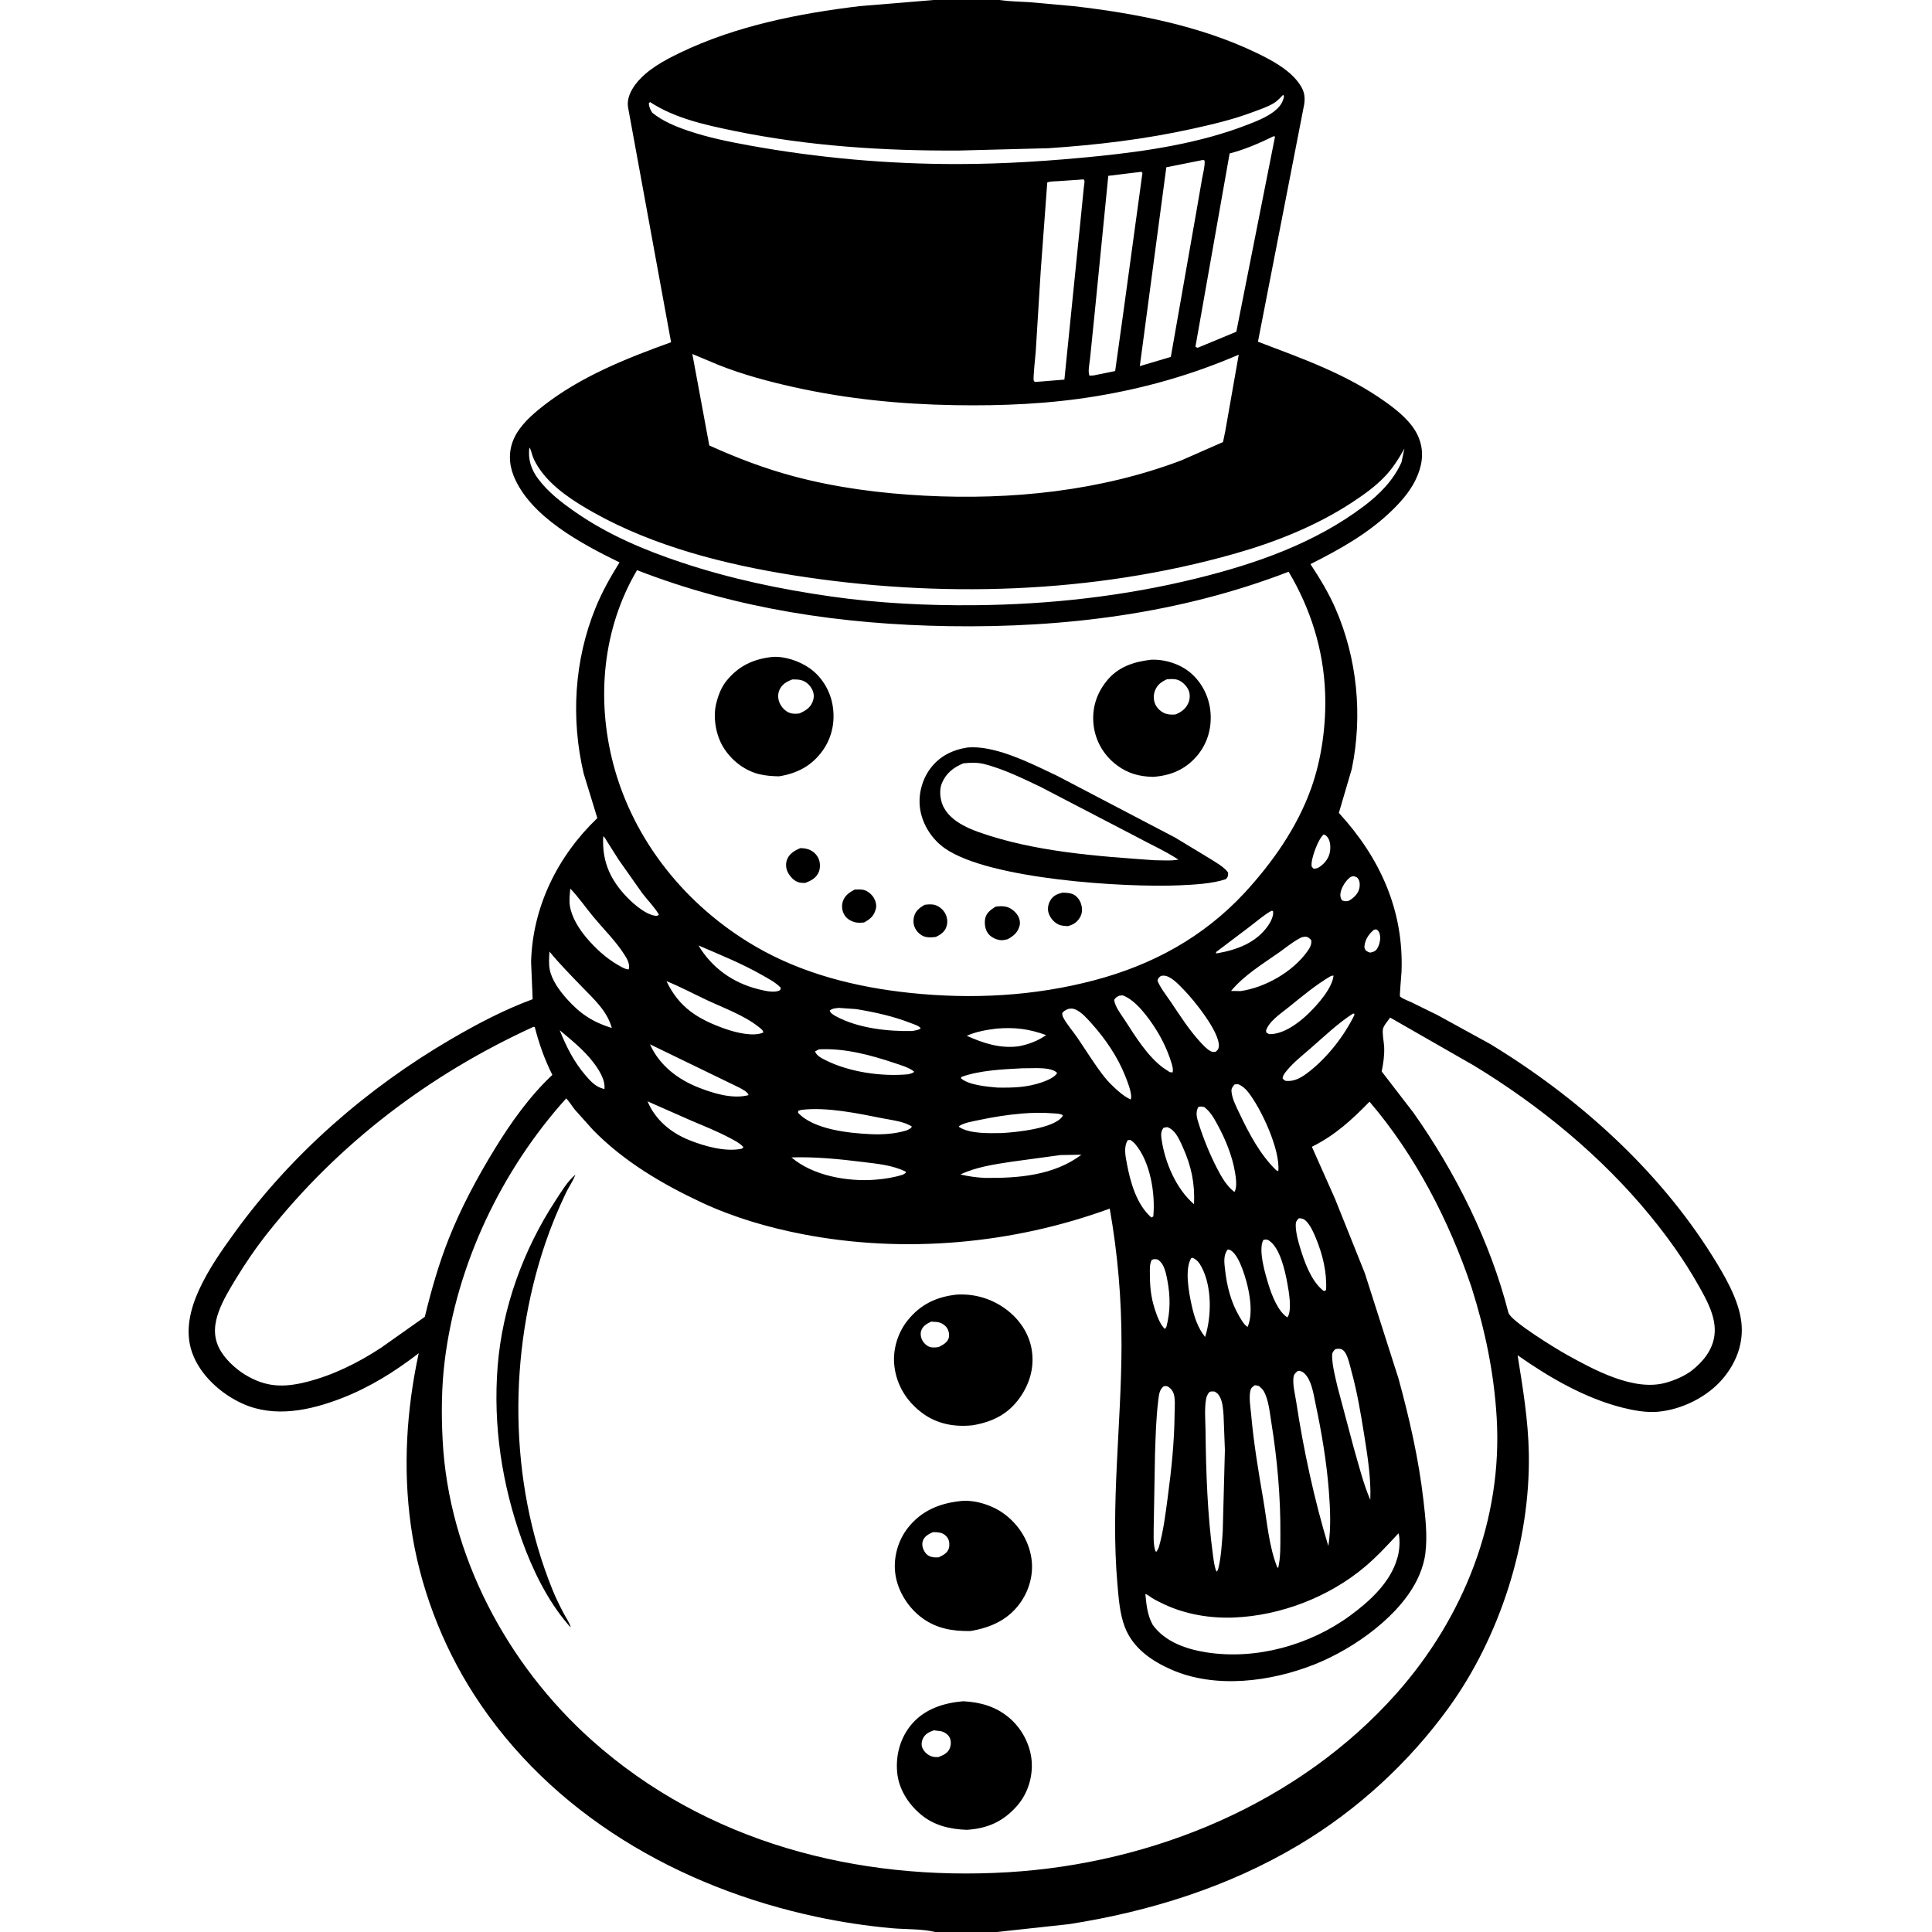 <svg version="1.1" xmlns="http://www.w3.org/2000/svg" style="display: block;" viewBox="0 0 2048 2048" width="1024" height="1024">
<path transform="translate(0,0)" fill="rgb(255,255,255)" d="M 0 0 L 0 2048 L 2048 2048 L 2048 0 L 0 0 z"/>
<path transform="translate(0,0)" fill="rgb(0,0,0)" d="M 991.311 2048 C 977.164 2044.52 960.103 2045.32 945.5 2044 C 918.698 2041.56 892.121 2037.56 865.794 2031.96 C 720.438 2001.03 584.457 1923.39 502.614 1796.5 C 468.221 1743.17 444.332 1680.33 435.561 1617.41 C 427.018 1556.13 430.891 1494.81 443.843 1434.51 C 418.714 1453.87 392.086 1470.55 362.407 1482.07 C 329.047 1495.02 291.171 1503.31 257.123 1487.93 C 234.321 1477.63 212.292 1457.97 203.728 1434 C 195.698 1411.52 201.515 1387.87 211.148 1366.96 C 221.231 1345.07 235.064 1325.42 249.156 1306 C 309.49 1222.84 389.626 1153.17 478.25 1101.49 C 506.08 1085.26 534.356 1070.37 564.639 1059.21 L 562.99 1019.68 C 564.47 961.212 591.36 907.169 633.207 867.239 L 618.764 820.154 C 605.015 761.66 608.621 699.884 631.405 644.108 C 638.342 627.128 647.064 611.699 656.72 596.173 C 616.98 576.721 561.424 547.519 544.296 503.926 C 539.27 491.134 539.122 477.309 544.879 464.706 C 551.202 450.863 564.011 439.522 575.758 430.332 C 615.754 399.038 664.018 379.843 711.368 362.79 L 665.682 113.329 C 664.453 104.598 668.542 96.13 673.733 89.299 C 685.277 74.109 703.968 64.059 720.834 55.937 C 779.915 27.483 846.63 14.269 911.372 6.489 L 988.213 0.15 L 989.293 0 L 1059.7 0 L 1060.71 0.157 C 1070.66 1.613 1081.03 1.63 1091.08 2.288 L 1138.5 6.565 C 1204.05 14.177 1272.49 27.314 1332.29 56.23 C 1347.72 63.691 1365.44 73.069 1376.06 87 C 1382.01 94.815 1383.91 100.983 1382.5 110.615 L 1333.48 362.221 C 1380.8 380.24 1427.15 396.351 1468.83 426.149 C 1481.83 435.447 1496.54 447.3 1503.2 462.313 C 1509.39 476.263 1508.38 489.978 1502.73 503.855 C 1496.92 518.133 1487.02 529.911 1476.12 540.565 C 1450.63 565.47 1420.7 582.073 1389.16 597.993 C 1398.89 612.804 1408.32 628.328 1415.45 644.584 C 1438.72 697.59 1444.66 758.425 1432.96 815.047 L 1419.25 861.706 C 1462.76 909.15 1488.12 964.637 1485.68 1029.92 C 1485.6 1032.2 1483.5 1055.8 1484.03 1056.27 C 1486.88 1058.86 1492.5 1060.69 1496 1062.37 L 1524.05 1076.17 L 1579.63 1106.67 C 1672.16 1162.97 1757.16 1238.88 1814.93 1331 C 1827.68 1351.32 1843.14 1377.28 1845.93 1401.68 C 1848.41 1423.45 1840.82 1443.81 1827.07 1460.49 C 1810.46 1480.63 1783.12 1494.26 1757.22 1496.54 C 1745.25 1497.59 1731.71 1495.13 1720.11 1492.22 C 1680.07 1482.18 1642.25 1460.17 1608.71 1436.6 C 1614.29 1471.5 1620 1505.42 1620.62 1540.86 C 1622.26 1634.2 1590.24 1734.93 1535.51 1810.44 C 1493.29 1868.69 1438.72 1918.74 1376.94 1955.63 C 1302.32 2000.18 1218.64 2026.36 1133.13 2039.69 L 1056.71 2048 L 991.311 2048 z M 1360.19 100.5 C 1357.26 103.462 1354.16 106.949 1350.62 109.152 C 1343.74 113.431 1335.13 116.144 1327.53 118.998 C 1306.79 126.792 1285.56 131.755 1263.98 136.526 C 1213.9 147.598 1162.45 153.733 1111.27 157.109 L 1017.35 159.559 C 937.706 160.101 856.456 154.85 778.335 138.769 C 747.686 132.461 715.43 125.473 689 108.152 L 687.759 109.5 C 688.147 113.697 689.204 115.931 691.419 119.489 C 702.366 128.426 716.241 134.125 729.518 138.627 C 750.679 145.801 772.606 150.252 794.561 154.234 C 867.112 167.393 941.323 173.992 1015.07 173.914 C 1064.8 173.861 1114.31 170.561 1163.77 165.555 C 1216.84 160.182 1272.72 151.572 1322.6 132.126 C 1333.88 127.726 1348.59 122.103 1356.5 112.409 C 1359.06 109.266 1360.34 105.955 1361.14 102.031 L 1360.19 100.5 z M 1349.88 144.5 C 1335.53 151.613 1318.96 158.723 1303.38 162.705 L 1303.26 163.717 L 1267.22 367.5 C 1267.96 367.906 1268.71 368.391 1269.5 368.692 L 1310.56 351.657 L 1351.6 144.688 L 1349.88 144.5 z M 1275.51 169.5 L 1236.35 177.332 L 1208.25 388.102 L 1241.11 378.351 L 1268.17 224.472 L 1274.31 189.053 C 1275.34 183.25 1277.41 176.118 1276.93 170.281 L 1275.51 169.5 z M 1207.7 182.398 L 1174.83 186.389 L 1160.56 330.313 L 1155.44 380.598 C 1154.99 385.103 1152.89 394.6 1155 398.229 L 1159.5 397.94 L 1182.12 393.323 L 1191.1 329 L 1210.84 184.655 C 1211.07 182.931 1211.22 183.817 1210 182.094 L 1207.7 182.398 z M 1144.62 190.462 L 1121.83 192.019 C 1118.02 192.291 1113.71 192.084 1110.14 193.414 L 1103.22 286.956 L 1097.91 372.824 C 1097.64 377.062 1094.87 401.215 1095.83 403.5 C 1096.06 404.056 1096.61 404.421 1097 404.882 L 1101.49 404.58 L 1128.3 402.405 L 1145.62 231.478 L 1148.87 198.97 C 1149.01 197.334 1149.9 192.807 1149.5 191.381 C 1149.36 190.86 1148.83 190.531 1148.5 190.106 L 1144.62 190.462 z M 733.915 375.247 L 751.872 472.203 C 781.191 485.475 810.526 496.675 841.656 504.979 C 886.754 517.01 933.549 522.997 980.094 525.433 C 1071.63 530.223 1166.2 520.625 1252.32 487.996 L 1296.44 468.6 L 1298.8 457.265 L 1313.1 375.987 C 1264.23 397.036 1214.54 411.294 1162 419.996 C 1112.44 428.206 1062.13 430.353 1011.97 429.492 C 954.036 428.497 897.636 422.892 841 410.267 C 814.414 404.34 787.265 397.03 761.916 386.96 L 733.915 375.247 z M 561.217 474.5 C 559.422 486.403 563.046 497.572 570.146 507.169 C 580.852 521.64 595.342 532.714 610 542.904 C 644.29 566.74 682.805 583.061 722.285 596.211 C 774.522 613.61 827.041 624.613 881.43 632.359 C 931.726 639.521 982.677 642.017 1033.45 641.55 C 1112.86 640.818 1192.04 632.003 1269.23 612.927 C 1331.88 597.444 1394.04 575.641 1445.95 536.419 C 1462.45 523.954 1477.09 509.117 1485.63 490.05 L 1488.71 475.563 C 1482.8 486.108 1476.56 496.062 1468.2 504.879 C 1457.82 515.838 1445.52 524.541 1432.96 532.778 C 1395.34 557.45 1351.7 574.79 1308.53 587.006 C 1157.73 629.681 994.957 634.204 840.654 609.762 C 768.82 598.382 693.175 579.208 629.308 543.339 C 608.908 531.882 586.168 517.431 572.534 497.992 C 569.366 493.475 566.675 489.055 564.715 483.876 C 564 481.987 562.492 475.345 561.217 474.5 z M 675.297 604.384 C 638.927 665.958 632.067 740.222 649.842 808.859 C 671.113 890.993 727.128 960.049 799.932 1002.75 C 850.186 1032.22 907.388 1046.51 964.914 1052.55 C 1030.27 1059.42 1096.1 1055.99 1159.81 1039.18 C 1221.65 1022.85 1275.22 993.664 1319.02 946.764 C 1348.92 914.256 1374.96 877.431 1389.93 835.5 C 1401.13 804.103 1405.94 767.773 1404.69 734.493 C 1402.97 688.71 1389.37 645.333 1366 606.063 C 1251.16 650.372 1128.49 665.679 1005.91 663.76 C 892.791 661.99 781.086 645.604 675.297 604.384 z M 1403.26 884.5 C 1397.52 889.008 1391.21 906.911 1390.37 914.5 C 1390.22 915.901 1390.32 917.242 1390.43 918.641 L 1392.5 920.904 C 1393.79 920.722 1395.24 920.617 1396.5 920.299 C 1402.5 917.057 1407.5 911.753 1409.32 905.031 C 1410.63 900.172 1410.64 892.908 1407.93 888.5 C 1406.71 886.508 1405.44 885.381 1403.26 884.5 z M 639.469 886.5 C 638.075 910.582 645.319 929.61 661.427 947.62 C 668.975 956.059 682.873 968.94 694.5 970.74 C 696.442 971.041 697.038 970.716 698.5 969.589 C 693.78 961.455 686.645 954.451 680.92 946.975 L 655.791 911.331 L 643.237 891.5 C 642.294 890.011 641.003 887.234 639.469 886.5 z M 1431.83 929.5 C 1427.03 932.86 1422.5 939.74 1421.23 945.5 C 1420.4 949.219 1420.72 951.19 1422.5 954.403 C 1425.66 955.518 1426.22 955.597 1429.5 954.973 C 1434.47 952.267 1438.87 948.344 1440.66 942.779 C 1441.63 939.755 1441.72 935.356 1440.26 932.5 C 1438.85 929.74 1437.34 929.388 1434.52 928.74 L 1431.83 929.5 z M 604.541 941.931 C 604.011 947.859 603.183 954.11 604.066 960.032 C 605.868 972.115 613.693 984.605 621.457 993.806 C 630.962 1005.07 642.194 1015.49 655.015 1022.89 C 657.99 1024.6 662.126 1027.19 665.506 1027.55 L 666.5 1027.54 C 667.837 1021.8 665.048 1016.95 662.028 1012.17 C 653.006 997.889 640.122 985.241 629.285 972.244 C 620.927 962.22 613.597 951.367 604.541 941.931 z M 1347.77 965.5 C 1339.6 970.063 1332.44 976.436 1325 982.083 L 1289.18 1009.15 L 1288.98 1010.5 L 1290.43 1010.5 C 1311.21 1006.88 1331.61 999.357 1344.12 981.378 C 1346.79 977.548 1350.06 971.394 1349.57 966.555 L 1349.38 965.677 L 1347.77 965.5 z M 1456.55 985.5 C 1451.28 989.791 1447.22 995.646 1446.42 1002.53 C 1446.13 1005.06 1446.63 1005.32 1447.72 1007.5 C 1449.48 1008.67 1450.41 1009.32 1452.5 1009.81 C 1455.89 1008.98 1457.84 1008.72 1459.88 1005.5 C 1462.49 1001.4 1463.88 994.613 1462.5 989.89 C 1461.85 987.673 1460.94 986.23 1458.89 985.148 L 1456.55 985.5 z M 1379.97 993.5 C 1371.3 997.643 1363.67 1004.16 1355.82 1009.67 C 1338.21 1022.03 1318.83 1033.77 1304.96 1050.45 L 1315.08 1050.6 C 1341.18 1046.78 1370.31 1030.26 1385.79 1008.59 C 1388.48 1004.83 1390.64 1001.22 1389.94 996.5 C 1387.77 994.427 1386.73 993.05 1383.5 992.943 L 1379.97 993.5 z M 740.448 1002.23 C 754.666 1026.1 777.102 1041.99 804.084 1048.66 C 810.412 1050.22 821.212 1053.02 827.067 1049.5 L 827.726 1047.14 C 822.112 1041.3 814.816 1037.6 807.846 1033.62 C 786.16 1021.23 763.306 1012.11 740.448 1002.23 z M 582.455 1008.69 C 582.121 1014.91 581.525 1021.46 582.713 1027.62 C 584.945 1039.2 593.267 1050.36 600.979 1058.99 C 614.965 1074.66 628.582 1083.57 648.553 1089.73 C 643.542 1071.55 629.783 1059.43 617.094 1046.26 C 605.241 1033.96 593.283 1021.93 582.455 1008.69 z M 1230.64 1034.5 C 1228.26 1036.44 1227.82 1036.59 1226.98 1039.5 C 1230.03 1047.27 1236.39 1055.05 1241.07 1062.01 C 1250.79 1076.43 1260.47 1091.75 1272.29 1104.53 C 1275.32 1107.8 1279.53 1112.48 1283.58 1114.42 C 1285.13 1115.16 1286.83 1115.18 1288.5 1115.03 C 1290.56 1113.3 1291.72 1112.32 1292 1109.5 C 1293.52 1094.41 1265.19 1059.63 1254.84 1049.16 C 1249.84 1044.1 1241.07 1034.17 1233.33 1034.2 L 1230.64 1034.5 z M 1410.98 1034.5 C 1394.82 1043.94 1380.53 1055.97 1366 1067.7 C 1358.07 1074.11 1345.19 1082.5 1342.03 1092.5 L 1342.5 1094.69 L 1345.5 1096.25 C 1360.74 1096.5 1376.94 1084.23 1387.38 1074.04 C 1396.75 1064.89 1412.16 1047.76 1413.62 1034.16 L 1410.98 1034.5 z M 706.491 1040.06 C 719.981 1068.27 740.132 1080.58 769.132 1090.75 C 779.587 1094.41 798.646 1099.29 809.151 1094.5 C 808.869 1091.86 806.166 1090.12 804.118 1088.5 C 788.596 1076.21 767.635 1068.71 749.755 1060.34 C 735.388 1053.6 721.196 1046 706.491 1040.06 z M 1186.35 1055.5 C 1183.6 1056.99 1182.69 1057.27 1181.04 1060 C 1182.12 1067.55 1188.44 1075.35 1192.51 1081.63 C 1203.55 1098.67 1216.42 1119.64 1233 1131.88 L 1240 1136.5 L 1243.01 1136.84 C 1243.92 1132.83 1242.4 1128.65 1241.16 1124.8 C 1237.4 1113.09 1232.1 1101.92 1225.57 1091.51 C 1217.89 1079.27 1204.03 1059.98 1190 1055.08 L 1186.35 1055.5 z M 889.162 1068.4 C 885.096 1068.92 882.86 1068.77 879.5 1071.21 C 880.396 1074.19 883.737 1076 886.448 1077.46 C 909.57 1089.92 940.801 1093.41 966.604 1092.95 C 969.598 1092.38 973.771 1092.12 976.011 1090 C 974.025 1087.22 968.492 1085.72 965.323 1084.47 C 946.924 1077.21 926.905 1072.86 907.417 1069.67 L 889.162 1068.4 z M 1132.42 1069.5 C 1129.75 1070.72 1127.7 1071.49 1125.97 1074 C 1126.06 1075.78 1126.28 1077.04 1127.12 1078.64 C 1131.03 1086.05 1137.07 1092.77 1141.83 1099.7 C 1151.47 1113.73 1160.35 1128.55 1170.92 1141.89 C 1174.68 1146.63 1179.18 1151 1183.65 1155.05 C 1187.19 1158.26 1191.33 1161.58 1195.5 1163.95 L 1198.59 1165.5 C 1200.82 1160.29 1194.84 1145.78 1192.73 1140.45 C 1184.57 1119.9 1171.5 1100.9 1156.76 1084.53 C 1152.03 1079.29 1146.58 1072.99 1140 1070.09 C 1137.34 1068.92 1135.26 1068.97 1132.42 1069.5 z M 1434.09 1074.5 C 1417.6 1085.21 1403.51 1098.89 1388.71 1111.75 C 1380.32 1119.03 1371.08 1126.25 1364.05 1134.89 C 1362.29 1137.04 1360.16 1139.5 1359.73 1142.31 L 1359.72 1143.5 L 1362.5 1145.7 C 1372.64 1146.96 1380.49 1141.68 1388.12 1135.68 C 1407.5 1120.44 1424.96 1097.96 1435.71 1075.95 L 1435.61 1074.56 L 1434.09 1074.5 z M 1473.63 1078.69 C 1471.47 1081.75 1466.68 1087.16 1466.01 1090.76 C 1465.07 1095.8 1467.06 1104.64 1467.27 1109.97 C 1467.63 1118.82 1466.4 1127.14 1464.64 1135.79 L 1498.34 1179.52 C 1543.17 1243.12 1579.59 1315.92 1598.99 1391.48 C 1601.27 1400.36 1650.2 1430.14 1660.43 1435.82 C 1689.42 1451.9 1732.16 1475.45 1766.15 1465.66 C 1775.76 1462.9 1785 1458.98 1793.1 1453.05 C 1805.36 1443.39 1815.61 1431.07 1817.45 1414.98 C 1819.59 1396.25 1809.01 1377.68 1800.15 1362.01 C 1785.46 1336.04 1768.51 1312.29 1749.67 1289.21 C 1697.87 1225.81 1632.1 1171.87 1562.3 1129.48 L 1473.63 1078.69 z M 565.439 1088.5 C 455.406 1138.84 359.571 1211.47 284.144 1306.46 C 271.485 1322.4 260.107 1339.01 249.563 1356.42 C 243.047 1367.17 236.315 1378.29 231.963 1390.13 C 227.148 1403.24 225.839 1415.95 232.161 1428.79 C 237.72 1440.09 249.502 1451.01 260.189 1457.46 C 281.905 1470.52 300.453 1471.05 324.742 1464.97 C 352.947 1457.9 379.71 1444.6 403.917 1428.69 L 450.314 1395.9 C 457.115 1367.91 465.102 1339.77 475.737 1313 C 488.911 1279.83 505.828 1248.32 524.452 1217.92 C 541.46 1190.15 561.633 1161.75 585.521 1139.45 C 577.118 1122.64 571.568 1106.88 566.869 1088.69 L 565.439 1088.5 z M 1056.37 1090.36 C 1045.51 1091.69 1034.87 1093.56 1024.78 1097.95 C 1042.57 1105.98 1060.16 1111.67 1079.82 1109.12 C 1090.64 1106.99 1099.84 1103.56 1108.97 1097.26 C 1090.59 1090.62 1075.94 1088.77 1056.37 1090.36 z M 593.287 1092.05 C 600.311 1109.47 608.18 1125.28 620.401 1139.61 C 625.019 1145.03 629.765 1150.4 636.5 1153.13 L 640.692 1154.5 C 642.008 1144.6 634.294 1133.03 628.464 1125.51 C 618.488 1112.65 605.669 1102.47 593.287 1092.05 z M 689.014 1107 C 698.965 1129.37 718.614 1144.31 741.002 1153.03 C 756.565 1159.09 776.763 1165.31 793.5 1160.87 C 792.634 1157.38 787.113 1154.95 784 1153.07 L 689.014 1107 z M 868.166 1112.35 L 863.992 1114.5 C 865.469 1118.98 870.555 1121.52 874.594 1123.57 C 900.162 1136.53 934.446 1141.43 962.858 1138.77 C 964.724 1138.16 968.077 1137.7 969.001 1136 C 963.919 1131.63 954.662 1129.02 948.312 1126.89 C 922.7 1118.3 895.357 1110.93 868.166 1112.35 z M 1083.57 1132.43 C 1063.07 1133.47 1038.65 1134.59 1019.34 1141.5 L 1018.5 1142.87 C 1026.45 1150.29 1046.68 1151.93 1057.32 1152.88 C 1073.94 1153.13 1088.6 1152.78 1104.49 1147.28 C 1109.09 1145.68 1115.22 1143.19 1118.76 1139.75 C 1119.87 1138.67 1119.9 1138.48 1120.59 1137.35 C 1116.07 1132.61 1105.96 1132.41 1099.7 1132.23 L 1083.57 1132.43 z M 1308.74 1149.5 C 1306.76 1152 1305.19 1153.42 1305.42 1156.87 C 1305.95 1164.63 1310.7 1173.58 1313.98 1180.47 C 1324.1 1201.77 1335.78 1223.97 1352.85 1240.5 L 1355.05 1241.5 C 1357.34 1219.05 1337.02 1175.19 1322.93 1157.5 C 1320.03 1153.86 1316.86 1151.06 1312.5 1149.3 L 1308.74 1149.5 z M 600.155 1164.38 C 531.376 1240.81 484.079 1340.14 471.41 1442.53 C 467.973 1470.3 467.766 1498.66 469.216 1526.58 C 475.532 1648.2 537.276 1764.31 627.322 1844.75 C 748.641 1953.11 908.62 1994.25 1068.6 1984.63 C 1222.59 1975.38 1377.11 1911.49 1480.55 1794.88 C 1551.53 1714.87 1592.93 1610.75 1586.56 1503 C 1583.75 1455.32 1574.33 1410.24 1559.93 1364.75 C 1536.19 1294.16 1500.33 1224.61 1451.73 1167.83 C 1433.07 1187.06 1414.97 1203.59 1390.65 1215.64 L 1415.13 1270.67 L 1446.77 1349.61 L 1482.52 1461.47 C 1494.06 1503.72 1503.94 1546.86 1508.92 1590.43 C 1511.03 1608.92 1513.23 1627.61 1510.99 1646.21 C 1510.02 1654.29 1507.73 1662 1504.56 1669.48 C 1486.66 1711.81 1434.9 1747.91 1393.46 1764.33 C 1347.33 1782.61 1288.88 1790.44 1242 1769.98 C 1220.89 1760.77 1201.13 1747.25 1192.48 1725.02 C 1186.95 1710.79 1185.81 1694.19 1184.5 1679.09 C 1177.16 1594.8 1188.74 1510.15 1188.85 1425.84 C 1188.91 1376.98 1184.88 1329.27 1176.36 1281.16 C 1073.64 1318.82 958.593 1329.11 851 1308.31 C 814.551 1301.26 777.784 1290.56 744.056 1274.83 C 702.089 1255.26 660.858 1230.93 628.354 1197.5 L 609.495 1176.45 C 606.412 1172.66 603.597 1167.74 600.155 1164.38 z M 686.402 1167.47 C 694.723 1187.15 711.051 1200.73 730.678 1208.59 C 746.787 1215.05 769.308 1221.43 786.5 1217.62 L 788.091 1215.97 C 784.064 1211.56 778.202 1208.69 772.965 1205.94 C 760.322 1199.27 746.919 1193.88 733.759 1188.34 L 686.402 1167.47 z M 1270.21 1173.5 C 1267.07 1179.61 1268.67 1184.87 1270.73 1191.31 C 1275.89 1207.47 1282.47 1223.78 1290.29 1238.84 C 1294.92 1247.75 1300.38 1257.33 1308.5 1263.53 C 1311.68 1259.03 1310.1 1248.07 1309.16 1242.57 C 1306.15 1224.97 1299.01 1207.62 1290.5 1192 C 1286.73 1185.08 1282.93 1178.27 1276.47 1173.5 C 1273.7 1172.96 1272.85 1172.63 1270.21 1173.5 z M 849.51 1176.5 L 846.157 1177.5 L 845.957 1179.5 C 862.143 1197.33 899.986 1201.2 922.576 1202.24 C 935.551 1202.84 948.373 1202.07 960.875 1198.32 C 963.44 1197.08 965.096 1196.69 966.698 1194.29 C 958.645 1188.81 945.455 1187.4 936.048 1185.54 C 909.428 1180.27 876.757 1173.28 849.51 1176.5 z M 1083.27 1180.41 C 1067.57 1181.73 1052.33 1184.17 1036.93 1187.47 C 1030.34 1188.88 1022.74 1189.95 1016.94 1193.5 L 1016.5 1194.56 C 1027.83 1202.05 1048.58 1201.3 1061.73 1201.08 C 1076.5 1200.38 1117.53 1196.25 1126.1 1183.5 L 1126.69 1182.2 C 1124 1180.44 1120.07 1180.47 1116.91 1180.22 C 1105.9 1179.33 1094.38 1179.48 1083.37 1180.38 L 1083.27 1180.41 z M 1233.38 1195.5 C 1230.35 1199.49 1230.65 1203.29 1231.38 1208.2 C 1235 1232.57 1246.87 1260.37 1265.73 1276.56 C 1266.69 1254.5 1263 1236.65 1254.01 1216.43 C 1251.5 1210.78 1248.61 1204.08 1244.39 1199.54 C 1242.27 1197.26 1240.38 1195.93 1237.5 1194.81 C 1236.13 1195.01 1234.71 1195.12 1233.38 1195.5 z M 1195.6 1208.5 C 1190.86 1215.48 1193.05 1225.62 1194.56 1233.63 C 1198.3 1253.47 1204.85 1276.86 1220.5 1290.62 L 1222.55 1289.5 C 1224.83 1265.58 1219.51 1231.63 1203.25 1212.62 C 1201.82 1210.96 1200.22 1209.77 1198.45 1208.51 L 1195.6 1208.5 z M 1124.31 1224.4 L 1071.88 1231.53 C 1053.63 1234.36 1034.88 1237.02 1018.07 1244.99 C 1026.6 1247 1034.99 1248.16 1043.75 1248.61 C 1078.98 1249.07 1117.28 1246.11 1146.36 1224.03 L 1124.31 1224.4 z M 838.977 1226.91 C 861.761 1246.4 898.454 1252.83 927.846 1250.52 C 937.937 1249.73 947.608 1248.22 957.263 1245.14 L 960.342 1243.2 L 960 1241.97 C 946.224 1235.06 929.556 1233.61 914.451 1231.73 C 889.502 1228.63 864.138 1226.1 838.977 1226.91 z M 1376.76 1291.5 C 1374.24 1294.03 1373.48 1295.31 1373.53 1299 C 1373.63 1306.74 1376.08 1315.82 1378.34 1323.18 C 1382.86 1337.92 1389.56 1356.76 1401.51 1367.13 L 1403.5 1368.67 L 1405.72 1367.5 C 1406.63 1348.44 1402.17 1330.14 1394.93 1312.56 C 1392.38 1306.35 1389.25 1299.16 1384.5 1294.36 C 1382.39 1292.23 1380.55 1291.57 1377.58 1291.43 L 1376.76 1291.5 z M 1339.1 1314.5 C 1333.5 1325.28 1341.45 1351.39 1344.93 1362.54 C 1348.19 1372.98 1354.91 1390.55 1364.74 1396.5 C 1369.92 1388.93 1366.14 1368.57 1364.55 1359.9 C 1362.17 1347 1356.8 1322.41 1345.03 1314.93 C 1343.32 1313.84 1342.25 1313.81 1340.23 1314.13 L 1339.1 1314.5 z M 1301.47 1324.5 C 1296.54 1330.59 1297.81 1338.63 1298.63 1346.07 C 1300.49 1362.94 1304.71 1379.91 1313.3 1394.69 C 1315.29 1398.13 1317.95 1402.95 1320.95 1405.48 L 1322.5 1406.58 C 1329.82 1390.13 1323.18 1361.47 1316.92 1344.99 C 1314.54 1338.74 1310.23 1328.27 1304 1325.1 C 1303.03 1324.61 1302.46 1324.61 1301.47 1324.5 z M 1262.84 1333.5 C 1255.43 1345.2 1260.39 1370.88 1263.24 1383.76 C 1265.88 1395.7 1269.66 1407.58 1277.47 1417.25 C 1284.38 1395.49 1284.79 1364.23 1273.86 1343.4 C 1271.52 1338.93 1269.04 1335.43 1264.34 1333.38 L 1262.84 1333.5 z M 1220.91 1335.5 C 1218.44 1340.34 1218.92 1345.35 1218.93 1350.67 C 1218.95 1363.61 1219.99 1374.88 1223.97 1387.25 C 1226.01 1393.58 1229.77 1404.56 1234.97 1408.76 L 1236.45 1406.5 C 1240.7 1389.98 1240.66 1374.36 1237.54 1357.64 C 1236.49 1352.01 1235.25 1345.47 1232.31 1340.49 C 1231.02 1338.29 1229.45 1336.82 1227.5 1335.23 C 1224.81 1334.73 1223.52 1334.38 1220.91 1335.5 z M 1415.03 1430.5 C 1412.41 1433.54 1411.96 1434.47 1412.11 1438.5 C 1412.49 1448.72 1415.47 1459.87 1417.74 1469.83 L 1435.19 1535.38 C 1440.51 1553.55 1445.05 1572.51 1452.58 1589.93 C 1453.5 1567.2 1449.62 1543.16 1446.05 1520.77 C 1442.41 1498.01 1438.65 1475.52 1432.52 1453.27 C 1430.89 1447.34 1428.88 1437.16 1424.98 1432.5 C 1423.04 1430.19 1420.5 1429.45 1417.53 1429.8 C 1416.38 1429.93 1416.02 1430.12 1415.03 1430.5 z M 1375.32 1453.5 C 1372.53 1456.06 1371.39 1456.94 1371.05 1461 C 1370.4 1468.72 1372.83 1478.03 1373.99 1485.68 C 1381.76 1536.79 1393.08 1589.36 1408.07 1638.89 C 1411.15 1619.93 1410.07 1598.71 1408.57 1579.6 C 1406.2 1549.47 1400.98 1518.37 1394.68 1488.77 C 1392.7 1479.44 1390.95 1466.63 1385.27 1458.79 C 1383.04 1455.72 1381.21 1454.1 1377.55 1453.1 L 1375.32 1453.5 z M 1330.08 1468.5 C 1327.42 1470.29 1326.06 1471.21 1325.37 1474.5 C 1323.81 1481.84 1325.58 1491.7 1326.25 1499.23 C 1328.94 1529.68 1333.95 1559.43 1339.11 1589.54 C 1343.12 1612.95 1345.12 1639.42 1353.97 1661.5 L 1354.96 1661.94 C 1357.64 1650.51 1357.17 1638.26 1357.26 1626.6 C 1357.54 1587.05 1353.95 1546.64 1347.63 1507.58 C 1346 1497.53 1344.8 1483.8 1339.7 1474.83 C 1338.42 1472.58 1336.45 1470.84 1334.5 1469.2 C 1333.13 1468.93 1331.46 1468.38 1330.08 1468.5 z M 1233.59 1469.5 C 1228.96 1473.1 1228.57 1478.45 1227.87 1483.95 C 1225.48 1502.96 1224.99 1522.36 1224.35 1541.5 L 1223.05 1614.65 C 1223.11 1621.95 1221.78 1639.61 1225.5 1645.22 C 1226.84 1643.56 1227.6 1642.14 1228.4 1640.16 C 1233.33 1622.82 1235.43 1605.22 1237.81 1587.4 C 1241.78 1557.69 1244.89 1528.37 1245.12 1498.35 C 1245.17 1491.8 1246.31 1481.53 1243.43 1475.57 C 1242.29 1473.2 1239.92 1470.57 1237.42 1469.63 C 1236.09 1469.13 1234.93 1469.25 1233.59 1469.5 z M 1282.06 1475.5 C 1280.31 1477.79 1279.09 1479.81 1278.55 1482.68 C 1276.61 1493.16 1277.8 1506 1277.92 1516.66 C 1278.4 1560.4 1279.91 1605.48 1285.83 1648.85 C 1286.58 1654.31 1287.34 1660.92 1289.5 1666.01 C 1291.11 1664.53 1290.92 1664.47 1291.5 1662.52 C 1294.54 1650 1295.19 1636.45 1296.15 1623.62 L 1298.44 1537.04 L 1297.03 1500.4 C 1296.52 1493.51 1296.14 1485.64 1292.46 1479.59 C 1291.11 1477.37 1289.7 1476.4 1287.5 1475.09 C 1285.36 1474.97 1284.11 1474.78 1282.06 1475.5 z M 1482.35 1625.5 C 1471.14 1637.56 1459.68 1650.03 1447.09 1660.66 C 1408.9 1692.93 1357.29 1712.78 1307.4 1714.67 C 1282.61 1715.6 1256.75 1711.25 1234.26 1700.72 C 1229.78 1698.62 1225.31 1696.46 1221.1 1693.86 C 1219.44 1692.83 1215.89 1689.88 1214.14 1689.77 C 1215.21 1701.23 1216.28 1712.17 1221.95 1722.43 C 1235.14 1740.63 1257.63 1748.26 1279.12 1751.61 C 1331.54 1759.77 1388.46 1743.89 1431 1712.76 C 1451.77 1697.56 1473.84 1677.54 1481.12 1652 L 1481.59 1650.41 C 1483.55 1643.41 1484.25 1633.1 1482.75 1626 L 1482.35 1625.5 z"/>
<path transform="translate(0,0)" fill="rgb(0,0,0)" d="M 825.823 822.936 C 818.566 822.777 811.682 822.357 804.608 820.613 C 788.786 816.712 774.716 805.483 766.428 791.584 C 758.635 778.514 755.505 759.677 759.421 744.92 L 759.943 743 C 761.992 735.315 765.258 727.617 770.344 721.415 C 783.206 705.732 798.709 698.582 818.631 696.385 C 831.74 695.435 846.768 700.585 857.555 707.877 C 870.809 716.836 879.889 731.749 882.575 747.5 C 885.501 764.664 882.092 781.81 871.823 795.995 C 860.249 811.983 844.99 819.833 825.823 822.936 z M 840.006 720.214 C 833.997 722.472 828.871 725.328 826.176 731.5 C 824.398 735.572 824.556 740.598 826.236 744.661 C 828.223 749.467 832.224 753.961 837.209 755.731 C 840.343 756.843 844.143 756.757 847.39 756.259 C 853.686 753.51 858.992 750.394 861.503 743.615 C 863.234 738.943 863.001 734.738 860.629 730.343 C 858.074 725.609 853.884 721.99 848.588 720.82 C 845.787 720.201 842.86 720.275 840.006 720.214 z"/>
<path transform="translate(0,0)" fill="rgb(0,0,0)" d="M 1222.14 823.508 C 1207.79 823.172 1195.84 819.991 1184.17 811.342 C 1170.34 801.086 1161.31 785.918 1159.28 768.8 C 1157.24 751.624 1162.02 735.882 1172.65 722.41 C 1184.74 707.081 1201.36 701.53 1220.13 699.349 C 1234.75 698.654 1251.32 703.94 1262.34 713.5 C 1274.62 724.151 1282.02 739.421 1283.23 755.599 C 1284.51 772.67 1279.63 788.957 1268.28 801.946 C 1255.99 815.999 1240.43 822.343 1222.14 823.508 z M 1236.92 720.095 C 1230.86 722.879 1226.72 725.887 1224.26 732.292 C 1222.59 736.669 1222.68 741.979 1224.54 746.31 C 1226.5 750.856 1230.99 754.976 1235.7 756.516 C 1238.93 757.574 1242.99 757.749 1246.33 757.272 C 1252.57 754.574 1256.97 751.409 1259.76 745 C 1261.51 740.995 1261.73 735.47 1259.86 731.486 C 1257.66 726.82 1253.18 722.234 1248.21 720.626 C 1244.57 719.45 1240.66 719.831 1236.92 720.095 z"/>
<path transform="translate(0,0)" fill="rgb(0,0,0)" d="M 1250.25 938.479 C 1192.91 941 1048.76 932.257 1001.63 899.295 C 988.188 889.89 978.258 874.737 975.51 858.516 C 972.976 843.557 976.966 827.195 985.95 815 C 995.877 801.523 1009.7 794.773 1026 792.328 C 1032.05 791.948 1037.83 792.247 1043.81 793.198 C 1069.76 797.325 1097.26 811.335 1120.91 822.55 L 1245.7 887.87 L 1283.97 911.048 C 1290.11 915.038 1297.56 919.022 1301.89 925 C 1301.69 928.618 1301.99 929.101 1299.5 931.932 C 1284.66 936.918 1265.91 937.724 1250.25 938.479 z M 1021.11 809.193 C 1010.76 813.506 1002.74 819.673 998.366 830.396 C 995.513 837.385 996.485 847.118 999.5 853.923 C 1005.98 868.557 1022.74 876.828 1037.05 881.923 C 1095.77 902.84 1162.09 907.584 1223.86 911.887 C 1232.01 911.893 1241.17 912.74 1249.16 911.23 C 1234.53 901.654 1218.11 894.427 1202.76 886.025 L 1102.73 833.987 C 1084.01 825.078 1063.87 815.26 1043.77 810.03 C 1036.47 808.129 1028.56 808.368 1021.11 809.193 z"/>
<path transform="translate(0,0)" fill="rgb(0,0,0)" d="M 853.601 935.935 C 851.366 935.919 848.976 935.952 846.808 935.352 C 841.66 933.928 837.42 929.082 835.05 924.5 C 832.885 920.311 832.7 915.053 834.489 910.702 C 836.963 904.683 842.551 901.595 848.177 899.086 C 851.332 899.074 854.161 899.359 857.156 900.432 C 861.95 902.15 865.89 905.811 867.873 910.53 C 869.552 914.525 869.629 920.499 867.888 924.5 C 865.107 930.893 859.752 933.596 853.601 935.935 z"/>
<path transform="translate(0,0)" fill="rgb(0,0,0)" d="M 915.866 977.876 C 913.323 978.052 910.656 978.312 908.122 977.949 C 903.39 977.272 898.267 974.612 895.573 970.58 C 892.8 966.43 891.931 961.362 893.167 956.5 C 894.912 949.639 900.19 946.051 906.083 942.952 C 908.983 942.88 912.139 942.689 915 943.228 C 919.375 944.052 923.955 947.895 926.194 951.627 C 928.208 954.987 929.468 959.482 928.448 963.359 C 926.437 971.004 922.614 974.206 915.866 977.876 z"/>
<path transform="translate(0,0)" fill="rgb(0,0,0)" d="M 1131.87 981.772 C 1128.83 981.534 1125.46 981.404 1122.6 980.248 C 1117.54 978.206 1113.21 973.019 1111.56 967.874 C 1110.23 963.713 1111 958.779 1113.1 955 C 1116.16 949.496 1120.43 947.699 1126.27 946.23 C 1130.21 946.392 1134.42 946.399 1138 948.211 C 1141.6 950.029 1144.48 953.871 1145.76 957.614 C 1147.44 962.498 1147.58 967.602 1144.98 972.162 C 1141.8 977.724 1137.93 980.143 1131.87 981.772 z"/>
<path transform="translate(0,0)" fill="rgb(0,0,0)" d="M 992.06 993.172 C 988.602 993.654 985.358 993.89 981.89 993.289 C 977.317 992.497 973.147 989.143 970.776 985.223 C 968.191 980.949 967.708 976.28 968.981 971.5 C 970.607 965.398 974.846 962.211 980.065 959.151 C 983.663 958.668 987.843 958.277 991.349 959.388 C 995.807 960.801 999.907 964.378 1002.07 968.5 C 1004.44 973.002 1004.82 978.313 1002.99 983.106 C 1001.1 988.065 996.657 991.03 992.06 993.172 z"/>
<path transform="translate(0,0)" fill="rgb(0,0,0)" d="M 1068.26 995.584 C 1065.81 996.197 1063.05 996.882 1060.5 996.59 C 1055.79 996.049 1050.62 993.532 1047.63 989.789 C 1044.39 985.729 1043.45 979.528 1044.19 974.5 C 1045.17 967.858 1050.02 964.551 1055.21 961.149 C 1058.83 960.535 1062.63 960.379 1066.26 961.127 C 1071.13 962.134 1075.75 965.828 1078.5 969.882 C 1080.75 973.195 1081.85 977.596 1080.74 981.554 C 1078.74 988.632 1074.45 992.084 1068.26 995.584 z"/>
<path transform="translate(0,0)" fill="rgb(0,0,0)" d="M 610.973 1244.01 L 611.776 1243.01 L 610.973 1244.01 z"/>
<path transform="translate(0,0)" fill="rgb(0,0,0)" d="M 610.973 1244.01 L 609.96 1245.15 L 610.973 1244.01 z"/>
<path transform="translate(0,0)" fill="rgb(0,0,0)" d="M 609.96 1245.15 L 609.349 1246.67 C 606.832 1252.78 602.834 1258.41 599.965 1264.42 C 591.645 1281.84 584.217 1299.71 578.019 1318 C 538.492 1434.64 539.137 1570.27 585.5 1684.81 C 589.076 1693.65 593.254 1702.09 597.675 1710.52 C 600.004 1714.96 603.716 1720.11 604.975 1724.88 C 603.748 1724.06 602.783 1722.76 601.831 1721.64 C 580.267 1696.42 564.427 1663.82 553.317 1632.85 C 532.065 1573.6 522.547 1511.08 527.539 1448.16 C 532.458 1386.16 554.812 1324.63 588.829 1272.72 C 594.985 1263.33 601.332 1252.46 609.96 1245.15 z"/>
<path transform="translate(0,0)" fill="rgb(0,0,0)" d="M 1031.15 1510.84 C 1011.92 1512.9 993.355 1509.59 977.574 1497.85 C 961.222 1485.67 950.6 1468.68 948.094 1448.32 C 945.993 1431.26 951.492 1412.79 962.294 1399.47 C 976.007 1382.55 992.517 1374.8 1013.77 1372.37 C 1031.42 1371.23 1048.35 1375.76 1063.07 1385.51 C 1078.18 1395.51 1089.99 1411.09 1093.37 1429.1 C 1096.9 1447.89 1092.16 1465.81 1081.25 1481.34 C 1068.8 1499.07 1052.15 1507.27 1031.15 1510.84 z M 987.099 1400.96 C 982.695 1403.08 978.51 1405.34 976.662 1410.17 C 975.315 1413.69 976.114 1418.02 977.939 1421.23 C 979.627 1424.2 983.074 1427.32 986.5 1428.05 C 989.292 1428.65 992.302 1428.32 995.091 1427.9 C 999.253 1425.77 1004.05 1423.36 1005.62 1418.57 C 1006.64 1415.45 1005.87 1411.02 1004.19 1408.24 C 1001.97 1404.59 997.875 1402.12 993.719 1401.42 L 987.099 1400.96 z"/>
<path transform="translate(0,0)" fill="rgb(0,0,0)" d="M 1028.71 1728.95 C 1010.24 1729.25 993.369 1726.52 978.028 1715.5 C 963.116 1704.78 951.85 1687.22 949.16 1668.91 C 946.635 1651.73 951.731 1633.12 962.47 1619.5 C 976.306 1601.95 994.928 1593.92 1016.62 1591.38 C 1031.58 1589.13 1050.48 1595.05 1062.75 1603.56 C 1078.89 1614.77 1090.3 1632.06 1093.31 1651.58 C 1095.89 1668.32 1091.23 1685.61 1081.41 1699.29 C 1068.49 1717.27 1049.97 1725.44 1028.71 1728.95 z M 988.996 1624.12 C 984.61 1626.07 979.874 1628.46 978.267 1633.39 C 977.013 1637.23 977.941 1641.11 979.896 1644.5 C 981.703 1647.63 984.04 1649.58 987.616 1650.43 C 990.07 1651.02 992.509 1650.97 995.009 1650.87 C 999.212 1648.89 1004.15 1646.36 1005.7 1641.58 C 1006.72 1638.42 1006.53 1633.75 1004.85 1630.85 C 1003.06 1627.76 999.994 1625.45 996.5 1624.73 C 994.063 1624.22 991.479 1624.06 988.996 1624.12 z"/>
<path transform="translate(0,0)" fill="rgb(0,0,0)" d="M 605.813 1725.99 L 604.975 1724.88 L 605.813 1725.99 z"/>
<path transform="translate(0,0)" fill="rgb(0,0,0)" d="M 1024.87 1939.69 C 1006.88 1939.04 989.949 1935.12 975.862 1923.21 C 962.467 1911.88 952.446 1895.97 950.975 1878.24 C 949.452 1859.86 954.526 1841.66 966.629 1827.52 C 980.38 1811.45 1000.67 1805.13 1020.99 1803.39 C 1039.04 1804.38 1055.16 1808.78 1069.34 1820.54 C 1082.93 1831.81 1092.21 1849.13 1093.6 1866.72 C 1094.93 1883.56 1089.45 1901.26 1078.3 1914.05 C 1063.74 1930.77 1046.85 1938.36 1024.87 1939.69 z M 989.97 1834.22 C 984.882 1835.93 980.728 1837.94 978.289 1843 C 976.958 1845.76 976.488 1849.18 977.5 1852.12 C 979.025 1856.54 983.047 1860.15 987.373 1861.77 C 989.68 1862.63 992.284 1862.62 994.717 1862.59 C 999.548 1860.61 1004.55 1858.72 1006.69 1853.55 C 1008.24 1849.79 1008.43 1845.16 1006.45 1841.48 C 1004.7 1838.24 1000.76 1835.88 997.262 1835.11 L 989.97 1834.22 z"/>
</svg>